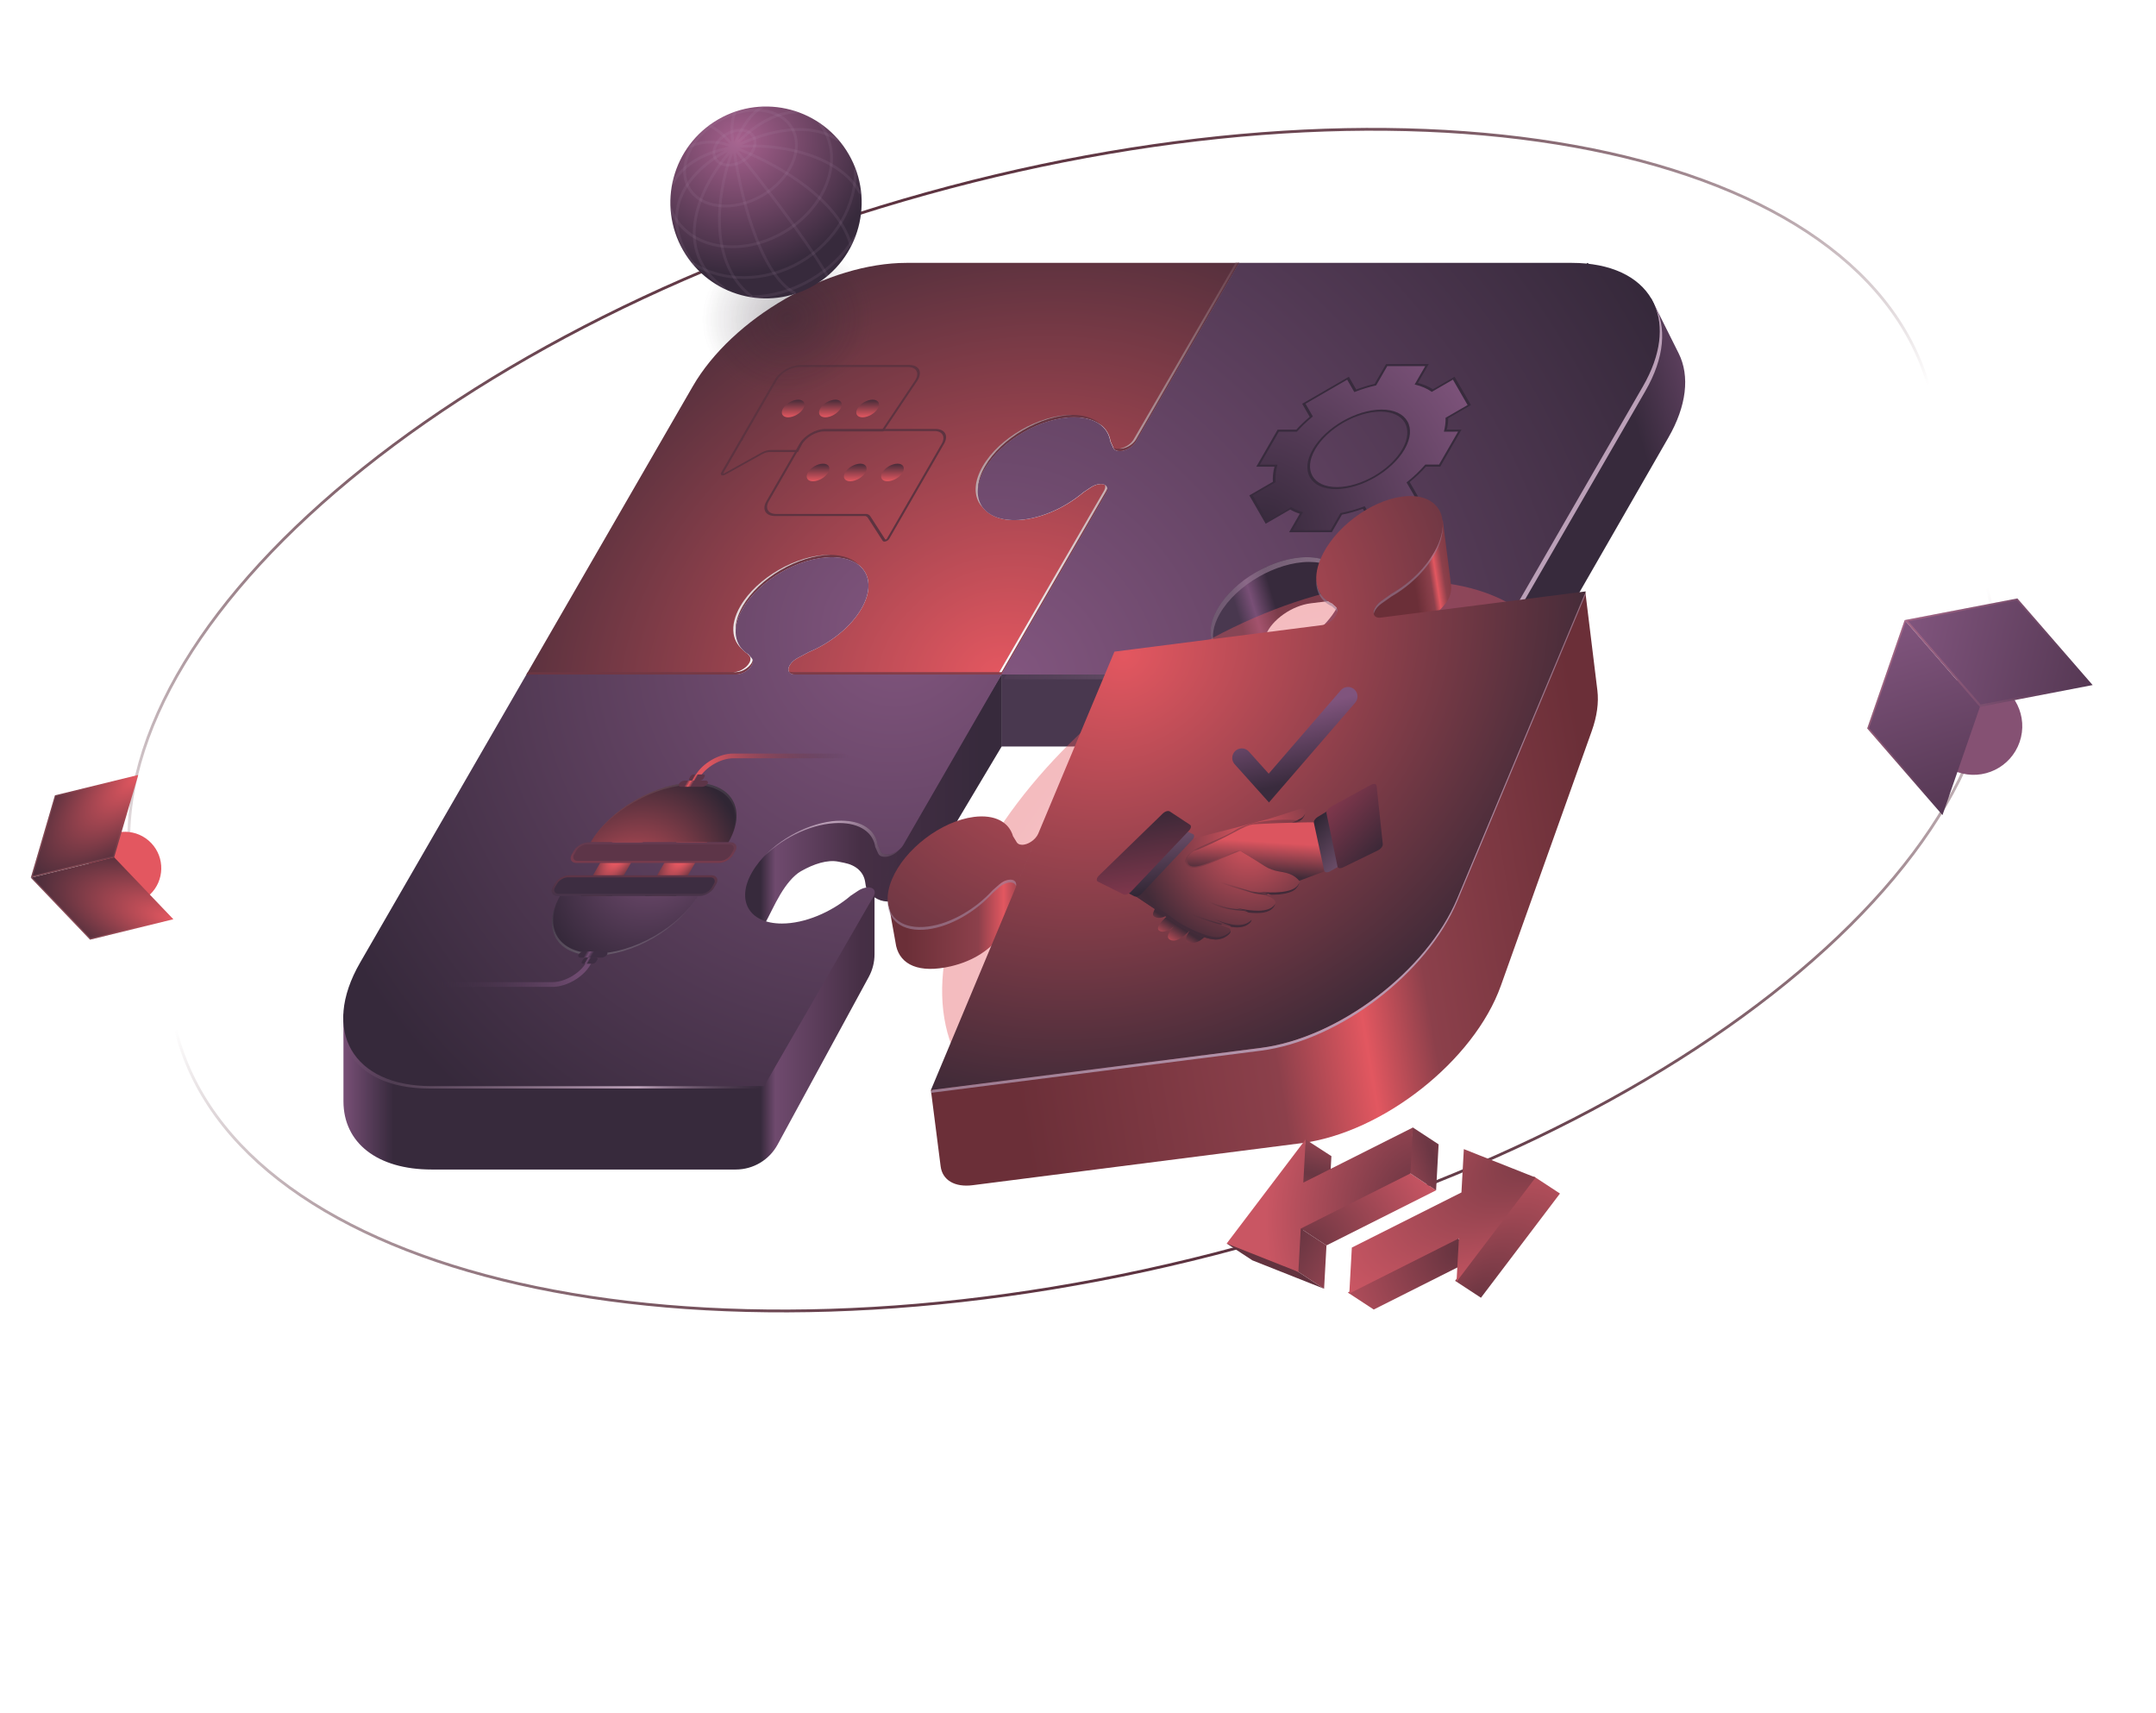 <svg fill="none" height="591" viewBox="0 0 744 591" width="744" xmlns="http://www.w3.org/2000/svg" xmlns:xlink="http://www.w3.org/1999/xlink"><filter id="a" color-interpolation-filters="sRGB" filterUnits="userSpaceOnUse" height="143.664" width="176.257" x="252.214" y="89.057"><feFlood flood-opacity="0" result="BackgroundImageFix"/><feBlend in="SourceGraphic" in2="BackgroundImageFix" mode="normal" result="shape"/><feGaussianBlur result="effect1_foregroundBlur_2788_68599" stdDeviation=".41"/></filter><filter id="b" color-interpolation-filters="sRGB" filterUnits="userSpaceOnUse" height="130.939" width="228.853" x="345.562" y="104.243"><feFlood flood-opacity="0" result="BackgroundImageFix"/><feBlend in="SourceGraphic" in2="BackgroundImageFix" mode="normal" result="shape"/><feGaussianBlur result="effect1_foregroundBlur_2788_68599" stdDeviation=".41"/></filter><filter id="c" color-interpolation-filters="sRGB" filterUnits="userSpaceOnUse" height="143.664" width="194.367" x="116.8" y="232.721"><feFlood flood-opacity="0" result="BackgroundImageFix"/><feBlend in="SourceGraphic" in2="BackgroundImageFix" mode="normal" result="shape"/><feGaussianBlur result="effect1_foregroundBlur_2788_68599" stdDeviation=".41"/></filter><filter id="d" color-interpolation-filters="sRGB" filterUnits="userSpaceOnUse" height="590.399" width="618.695" x="125.023" y=".492"><feFlood flood-opacity="0" result="BackgroundImageFix"/><feBlend in="SourceGraphic" in2="BackgroundImageFix" mode="normal" result="shape"/><feGaussianBlur result="effect1_foregroundBlur_2788_68599" stdDeviation="100"/></filter><filter id="e" color-interpolation-filters="sRGB" filterUnits="userSpaceOnUse" height="197.06" width="242.565" x="305.477" y="180.829"><feFlood flood-opacity="0" result="BackgroundImageFix"/><feBlend in="SourceGraphic" in2="BackgroundImageFix" mode="normal" result="shape"/><feGaussianBlur result="effect1_foregroundBlur_2788_68599" stdDeviation=".41"/></filter><filter id="f" color-interpolation-filters="sRGB" filterUnits="userSpaceOnUse" height="45.077" width="60.081" x="391.132" y="279.913"><feFlood flood-opacity="0" result="BackgroundImageFix"/><feBlend in="SourceGraphic" in2="BackgroundImageFix" mode="normal" result="shape"/><feGaussianBlur result="effect1_foregroundBlur_2788_68599" stdDeviation=".41"/></filter><filter id="g" color-interpolation-filters="sRGB" filterUnits="userSpaceOnUse" height="19.844" width="43.196" x="407.246" y="281.186"><feFlood flood-opacity="0" result="BackgroundImageFix"/><feBlend in="SourceGraphic" in2="BackgroundImageFix" mode="normal" result="shape"/><feGaussianBlur result="effect1_foregroundBlur_2788_68599" stdDeviation=".82"/></filter><filter id="h" color-interpolation-filters="sRGB" filterUnits="userSpaceOnUse" height="5.463" width="17.618" x="420.29" y="303.689"><feFlood flood-opacity="0" result="BackgroundImageFix"/><feBlend in="SourceGraphic" in2="BackgroundImageFix" mode="normal" result="shape"/><feGaussianBlur result="effect1_foregroundBlur_2788_68599" stdDeviation=".205"/></filter><filter id="i" color-interpolation-filters="sRGB" filterUnits="userSpaceOnUse" height="4.372" width="14.332" x="416.315" y="310.449"><feFlood flood-opacity="0" result="BackgroundImageFix"/><feBlend in="SourceGraphic" in2="BackgroundImageFix" mode="normal" result="shape"/><feGaussianBlur result="effect1_foregroundBlur_2788_68599" stdDeviation=".205"/></filter><filter id="j" color-interpolation-filters="sRGB" filterUnits="userSpaceOnUse" height="4.742" width="11.698" x="410.431" y="314.764"><feFlood flood-opacity="0" result="BackgroundImageFix"/><feBlend in="SourceGraphic" in2="BackgroundImageFix" mode="normal" result="shape"/><feGaussianBlur result="effect1_foregroundBlur_2788_68599" stdDeviation=".205"/></filter><filter id="k" color-interpolation-filters="sRGB" filterUnits="userSpaceOnUse" height="104.883" width="104.706" x="219.633" y="51.453"><feFlood flood-opacity="0" result="BackgroundImageFix"/><feBlend in="SourceGraphic" in2="BackgroundImageFix" mode="normal" result="shape"/><feGaussianBlur result="effect1_foregroundBlur_2788_68599" stdDeviation="9.67"/></filter><linearGradient id="l"><stop offset="0" stop-color="#5d3340"/><stop offset="1" stop-color="#5d3340" stop-opacity="0"/></linearGradient><linearGradient id="m" gradientUnits="userSpaceOnUse" x1="311.713" x2="356.578" xlink:href="#l" y1="69.071" y2="222.917"/><linearGradient id="n" gradientUnits="userSpaceOnUse" x1="411.142" x2="373.186" xlink:href="#l" y1="434.64" y2="278.945"/><linearGradient id="o" gradientUnits="userSpaceOnUse" x1="588.777" x2="407.176" y1="90.697" y2="145.336"><stop offset="0" stop-color="#222"/><stop offset="0" stop-color="#784f76"/><stop offset=".207" stop-color="#372a3c"/><stop offset=".93" stop-color="#372a3c"/><stop offset=".969" stop-color="#784f76"/><stop offset="1" stop-color="#49384f"/></linearGradient><linearGradient id="p"><stop offset="0" stop-color="#e35760"/><stop offset="1" stop-color="#302634"/></linearGradient><radialGradient id="q" cx="0" cy="0" gradientTransform="matrix(-75.439 -171.375 204.628 -90.077 344.423 232.554)" gradientUnits="userSpaceOnUse" r="1" xlink:href="#p"/><linearGradient id="r" gradientUnits="userSpaceOnUse" x1="419.86" x2="268.984" xlink:href="#p" y1="403.929" y2="61.178"/><linearGradient id="s" gradientUnits="userSpaceOnUse" x1="345.653" x2="334.993" y1="231.733" y2="85.367"><stop offset="0" stop-color="#fff"/><stop offset="1" stop-color="#fff" stop-opacity="0"/></linearGradient><linearGradient id="t"><stop offset="0" stop-color="#81557e"/><stop offset="1" stop-color="#36293b"/></linearGradient><radialGradient id="u" cx="0" cy="0" gradientTransform="matrix(216.884 -130.786 149.156 247.347 350.164 232.554)" gradientUnits="userSpaceOnUse" r="1" xlink:href="#t"/><linearGradient id="v"><stop offset="0" stop-color="#6b4d68" stop-opacity="0"/><stop offset="1" stop-color="#bba0b8"/></linearGradient><linearGradient id="w" gradientUnits="userSpaceOnUse" x1="323" x2="501.394" xlink:href="#v" y1="218.499" y2="245.153"/><linearGradient id="x" gradientUnits="userSpaceOnUse" x1="118.519" x2="387.062" y1="403.928" y2="403.928"><stop offset="0" stop-color="#222"/><stop offset="0" stop-color="#784f76"/><stop offset=".064" stop-color="#372a3c"/><stop offset=".536" stop-color="#372a3c"/><stop offset=".555" stop-color="#6f4a6e"/><stop offset=".665" stop-color="#462f45"/><stop offset=".82" stop-color="#372a3c"/></linearGradient><radialGradient id="y" cx="0" cy="0" gradientTransform="matrix(-160.716 151.695 -142.477 -150.95 310.399 216.563)" gradientUnits="userSpaceOnUse" r="1" xlink:href="#t"/><linearGradient id="z" gradientUnits="userSpaceOnUse" x1="160.338" x2="268.467" y1="287.901" y2="368.198"><stop offset="0" stop-color="#6b4d68" stop-opacity="0"/><stop offset=".742" stop-color="#bba0b8"/><stop offset="1" stop-color="#6b4d68" stop-opacity="0"/></linearGradient><radialGradient id="A" cx="0" cy="0" gradientTransform="matrix(74.099 -50.291 54.893 80.88 436.371 183.217)" gradientUnits="userSpaceOnUse" r="1"><stop offset="0" stop-color="#36293b"/><stop offset="1" stop-color="#81557e"/></radialGradient><radialGradient id="B" cx="0" cy="0" gradientTransform="matrix(0 102.497 -102.497 0 102.497 102.497)" gradientUnits="userSpaceOnUse" r="1"><stop offset="0" stop-color="#ff8f96"/><stop offset=".938" stop-color="#e35760"/></radialGradient><linearGradient id="C"><stop offset="0" stop-color="#6b2f38"/><stop offset=".315" stop-color="#8c404b"/><stop offset=".425" stop-color="#e25760"/><stop offset=".575" stop-color="#8c404b"/><stop offset="1" stop-color="#6b2f38"/></linearGradient><linearGradient id="D" gradientUnits="userSpaceOnUse" x1="571.918" x2="362.729" xlink:href="#C" y1="412.722" y2="447.819"/><linearGradient id="E" gradientUnits="userSpaceOnUse" x1="474.372" x2="492.403" xlink:href="#C" y1="112.972" y2="110.178"/><linearGradient id="F" gradientUnits="userSpaceOnUse" x1="371.068" x2="312.435" xlink:href="#C" y1="457.425" y2="457.331"/><radialGradient id="G" cx="0" cy="0" gradientTransform="matrix(85.343 134.798 -160.954 101.902 388.196 226.38)" gradientUnits="userSpaceOnUse" r="1" xlink:href="#p"/><linearGradient id="H" gradientUnits="userSpaceOnUse" x1="303.709" x2="474.403" xlink:href="#v" y1="92.356" y2="361.959"/><linearGradient id="I" gradientUnits="userSpaceOnUse" x1="415.186" x2="403.574" y1="308.606" y2="326.608"><stop offset=".648" stop-color="#402b38"/><stop offset="1" stop-color="#dc555f"/></linearGradient><radialGradient id="J" cx="0" cy="0" gradientTransform="matrix(-19.276 36.428 -34.938 -18.488 431.233 288.869)" gradientUnits="userSpaceOnUse" r="1"><stop offset="0" stop-color="#dc555f"/><stop offset="1" stop-color="#402b38"/></radialGradient><linearGradient id="K"><stop offset="0" stop-color="#6b4d68"/><stop offset="1" stop-color="#302634"/></linearGradient><linearGradient id="L" gradientUnits="userSpaceOnUse" x1="404.866" x2="407.876" xlink:href="#K" y1="287.533" y2="307.116"/><linearGradient id="M"><stop offset="0" stop-color="#302634"/><stop offset="1" stop-color="#80374c"/></linearGradient><linearGradient id="N" gradientUnits="userSpaceOnUse" x1="402.207" x2="406.612" xlink:href="#M" y1="275.303" y2="306.668"/><linearGradient id="O" gradientUnits="userSpaceOnUse" x1="443.642" x2="442.199" y1="284.8" y2="307.189"><stop offset=".273" stop-color="#dc555f"/><stop offset=".791" stop-color="#402b38"/></linearGradient><linearGradient id="P" gradientUnits="userSpaceOnUse" x1="466.244" x2="453.627" xlink:href="#K" y1="294.559" y2="282.723"/><linearGradient id="Q" gradientUnits="userSpaceOnUse" x1="482.296" x2="462.869" xlink:href="#M" y1="292.262" y2="273.698"/><linearGradient id="R"><stop offset="0" stop-color="#4e2f3c"/><stop offset="1" stop-color="#4e2f3c" stop-opacity="0"/></linearGradient><linearGradient id="S" gradientUnits="userSpaceOnUse" x1="435.6" x2="424.696" xlink:href="#R" y1="308.798" y2="300.146"/><linearGradient id="T" gradientUnits="userSpaceOnUse" x1="426.272" x2="418.404" xlink:href="#R" y1="315.147" y2="309.46"/><linearGradient id="U" gradientUnits="userSpaceOnUse" x1="418.382" x2="411.478" xlink:href="#R" y1="319.744" y2="315.116"/><linearGradient id="V" gradientUnits="userSpaceOnUse" x1="448.806" x2="454.405" y1="244.14" y2="268.025"><stop offset="0" stop-color="#80547d"/><stop offset="1" stop-color="#392b3d"/></linearGradient><radialGradient id="W" cx="0" cy="0" gradientTransform="matrix(-.01 27.553 -10.016 -.003 5.339 -0)" gradientUnits="userSpaceOnUse" r="1"><stop offset=".41" stop-color="#e35760"/><stop offset="1" stop-color="#302634"/></radialGradient><radialGradient id="X" cx="0" cy="0" gradientTransform="matrix(51.659 -5.681 22.464 204.271 241.107 267.204)" gradientUnits="userSpaceOnUse" r="1"><stop offset=".073" stop-color="#dd565f"/><stop offset="1" stop-color="#432c39" stop-opacity="0"/></radialGradient><radialGradient id="Y" cx="0" cy="0" gradientTransform="matrix(25.012 -43.249 33.487 19.367 215.646 311.232)" gradientUnits="userSpaceOnUse" r="1" xlink:href="#p"/><linearGradient id="Z" gradientUnits="userSpaceOnUse" x1="239.47" x2="239.47" y1="270.045" y2="290.638"><stop offset="0" stop-color="#fff"/><stop offset="1" stop-color="#fdc8cc" stop-opacity="0"/></linearGradient><linearGradient id="aa"><stop offset=".759" stop-color="#5d3548"/><stop offset=".824" stop-color="#e35760"/><stop offset=".884" stop-color="#5d3548"/></linearGradient><linearGradient id="ab" gradientUnits="userSpaceOnUse" x1="-9.84" x2="9.84" xlink:href="#aa" y1=".82" y2=".758"/><linearGradient id="ac" gradientUnits="userSpaceOnUse" x1="-4.92" x2="4.92" xlink:href="#aa" y1=".82" y2=".805"/><linearGradient id="ad" gradientUnits="userSpaceOnUse" x1="27.879" x2="27.879" y1="0" y2="8.2"><stop offset="0" stop-color="#e35760"/><stop offset="1" stop-color="#6b4d68"/></linearGradient><radialGradient id="ae" cx="0" cy="0" gradientTransform="matrix(-52.472 5.681 -22.147 -204.561 202.542 333.292)" gradientUnits="userSpaceOnUse" r="1"><stop offset=".073" stop-color="#6f4b70"/><stop offset="1" stop-color="#3e2e42" stop-opacity="0"/></radialGradient><radialGradient id="af" cx="0" cy="0" gradientTransform="matrix(-25.517 44.124 -33.488 -19.366 228.975 288.508)" gradientUnits="userSpaceOnUse" r="1" xlink:href="#t"/><linearGradient id="ag" gradientUnits="userSpaceOnUse" x1="217.042" x2="217.042" y1="309.101" y2="329.694"><stop offset="0" stop-color="#fff" stop-opacity="0"/><stop offset="1" stop-color="#fff"/></linearGradient><linearGradient id="ah"><stop offset=".611" stop-color="#3d2d41"/><stop offset=".673" stop-color="#704c71"/><stop offset=".746" stop-color="#3e2e43"/></linearGradient><linearGradient id="ai" gradientUnits="userSpaceOnUse" x1="-9.84" x2="9.84" xlink:href="#ah" y1=".82" y2=".758"/><linearGradient id="aj" gradientUnits="userSpaceOnUse" x1="-4.92" x2="4.92" xlink:href="#ah" y1=".82" y2=".805"/><linearGradient id="ak"><stop offset="0" stop-color="#302634"/><stop offset="1" stop-color="#e35760"/></linearGradient><linearGradient id="al" gradientUnits="userSpaceOnUse" x1="301.623" x2="301.623" xlink:href="#ak" y1="137.026" y2="143.98"/><linearGradient id="am" gradientUnits="userSpaceOnUse" x1="310.2" x2="310.2" xlink:href="#ak" y1="159.1" y2="166.054"/><radialGradient id="an" cx="0" cy="0" gradientTransform="matrix(-31.473 -35.678 24.794 -21.872 29.359 29.533)" gradientUnits="userSpaceOnUse" r="1" xlink:href="#p"/><linearGradient id="ao"><stop offset="0" stop-color="#ff959b"/><stop offset="1" stop-color="#ff959b" stop-opacity="0"/></linearGradient><linearGradient id="ap" gradientUnits="userSpaceOnUse" x1="11.601" x2="37.233" xlink:href="#ao" y1="320.317" y2="297.521"/><radialGradient id="aq" cx="0" cy="0" gradientTransform="matrix(-31.473 -35.716 24.817 -21.869 29.359 29.564)" gradientUnits="userSpaceOnUse" r="1" xlink:href="#p"/><linearGradient id="ar" gradientUnits="userSpaceOnUse" x1="-9.894" x2="44.188" xlink:href="#ao" y1="314.299" y2="272.661"/><linearGradient id="as"><stop offset="0" stop-color="#81557e"/><stop offset="1" stop-color="#51354f"/></linearGradient><linearGradient id="at" gradientUnits="userSpaceOnUse" x1="-.002" x2="45.73" xlink:href="#as" y1=".011" y2="40.902"/><linearGradient id="au" gradientUnits="userSpaceOnUse" x1="637.061" x2="679.864" xlink:href="#ao" y1="225.786" y2="242.33"/><linearGradient id="av" gradientUnits="userSpaceOnUse" x1="-.002" x2="45.773" xlink:href="#as" y1=".011" y2="40.897"/><linearGradient id="aw" gradientUnits="userSpaceOnUse" x1="631.067" x2="713.694" xlink:href="#ao" y1="196.53" y2="235.392"/><radialGradient id="ax" cx="0" cy="0" gradientTransform="matrix(-11.144 24.772 -26.993 -12.143 29.935 38.021)" gradientUnits="userSpaceOnUse" r="1"><stop offset="0" stop-color="#302633" stop-opacity=".4"/><stop offset="1" stop-color="#302633" stop-opacity="0"/></radialGradient><radialGradient id="ay" cx="0" cy="0" gradientTransform="matrix(-14.472 43.718 -47.637 -15.769 35.578 9.912)" gradientUnits="userSpaceOnUse" r="1"><stop offset="0" stop-color="#a6608d"/><stop offset="1" stop-color="#372a3c"/></radialGradient><radialGradient id="az" cx="0" cy="0" gradientTransform="matrix(43.484 -26.2 36.334 60.303 420.31 437.827)" gradientUnits="userSpaceOnUse" r="1"><stop offset="0" stop-color="#64333f"/><stop offset="1" stop-color="#5f323e"/></radialGradient><radialGradient id="aA" cx="0" cy="0" gradientTransform="matrix(7.324 -26.182 114.649 32.072 455.142 405.957)" gradientUnits="userSpaceOnUse" r="1"><stop offset="0" stop-color="#673642"/><stop offset="1" stop-color="#cb5764"/></radialGradient><radialGradient id="aB" cx="0" cy="0" gradientTransform="matrix(41.56 19.326 -59.789 128.574 447.284 422.306)" gradientUnits="userSpaceOnUse" r="1"><stop offset="0" stop-color="#643440"/><stop offset="1" stop-color="#cb5765"/></radialGradient><radialGradient id="aC" cx="0" cy="0" gradientTransform="matrix(49.392 -15.375 12.498 40.149 450.145 429.555)" gradientUnits="userSpaceOnUse" r="1"><stop offset="0" stop-color="#6c3642"/><stop offset="1" stop-color="#ce5765"/></radialGradient><radialGradient id="aD" cx="0" cy="0" gradientTransform="matrix(-24.769 7.798 -35.554 -112.926 494.617 398.943)" gradientUnits="userSpaceOnUse" r="1"><stop offset="0" stop-color="#693643"/><stop offset="1" stop-color="#ca5663"/></radialGradient><radialGradient id="aE" cx="0" cy="0" gradientTransform="matrix(-49.466 -15.97 19.371 -59.997 489.761 414.098)" gradientUnits="userSpaceOnUse" r="1"><stop offset="0" stop-color="#663441"/><stop offset="1" stop-color="#c95663"/></radialGradient><radialGradient id="aF" cx="0" cy="0" gradientTransform="matrix(41.397 -56.444 27.003 19.804 506.821 453.49)" gradientUnits="userSpaceOnUse" r="1"><stop offset="0" stop-color="#63333f"/><stop offset="1" stop-color="#c95662"/></radialGradient><radialGradient id="aG" cx="0" cy="0" gradientTransform="matrix(-40.814 44.388 -37.638 -34.608 504.139 430.444)" gradientUnits="userSpaceOnUse" r="1"><stop offset="0" stop-color="#64333f"/><stop offset="1" stop-color="#cd5765"/></radialGradient><radialGradient id="aH" cx="0" cy="0" gradientTransform="matrix(-80.942 49.605 -18.746 -30.588 542.65 390.424)" gradientUnits="userSpaceOnUse" r="1"><stop offset="0" stop-color="#6c3641"/><stop offset="1" stop-color="#c95663"/></radialGradient><mask id="aI" fill="#fff"><ellipse cx=".49" cy=".367" fill="#fff" rx=".49" ry=".367" transform="matrix(.865 -.501 .499 .867 252.866 50.782)"/></mask><path d="m665.439 132.847c-24.778-84.968-183.147-113.521-353.726-63.776-170.579 49.744-288.774 158.95-263.995 243.917" stroke="url(#m)" stroke-width=".967"/><path d="m60.614 355.145c20.963 85.988 177.899 121.579 350.528 79.495 172.629-42.085 295.578-145.908 274.616-231.896" stroke="url(#n)" stroke-width=".967"/><path d="m575.784 150.891-59.264 103.113c-1.129 1.964-3.887 3.559-6.155 3.559h-74.197v-10.032c-2.93 5.224-10.516 10.032-17.219 10.032h-73.39v-25.009l78.31-4.1-16.81-12.71 16.81-17.22 16.809-8.609h20.91l12.299 15.579-21.562 2.662c-6.444.796-13.353 5.627-15.467 10.814-.456 1.12-.662 2.202-.606 3.195l.487 8.765 54.777 1.624 56.168-141.857 22.139 12.3 9.462 18.923c3.932 7.865 2.682 18.214-3.501 28.971z" fill="url(#o)"/><path clip-rule="evenodd" d="m239.056 133.305c13.586-23.532 46.626-42.608 73.798-42.608h114.797l-35.721 61.87c-1.196 1.965-4.143 3.413-6.139 2.998l-.115-.024c-.697-.144-1.198-.501-1.43-1.018l-1.022-2.275c-.754-4.982-5.256-8.292-12.561-8.292-11.322 0-25.088 7.949-30.749 17.754-5.661 9.804-1.072 17.753 10.249 17.753 7.925 0 17.048-3.895 23.75-9.594l2.545-1.695c.765-.51 1.62-.88 2.448-1.059 2.612-.566 4.046.891 2.932 2.933l-36.185 62.674h-71.337c-2.321 0-2.981-1.854-1.36-3.819l.092-.112c.558-.676 1.323-1.288 2.185-1.747l3.795-2.023c7.567-3.144 14.594-8.697 18.247-15.023 5.66-9.805 1.071-17.753-10.25-17.753-11.322 0-25.089 7.948-30.749 17.753-3.964 6.865-2.902 12.82 1.977 15.774l1.171 1.352c.353.408.459.964.304 1.591-.497 2.008-3.391 4.007-5.803 4.007h-72.267z" fill="url(#q)" fill-rule="evenodd"/><path clip-rule="evenodd" d="m182.13 231.902-.473.82h72.267c2.412 0 5.306-1.999 5.803-4.007.155-.627.049-1.183-.304-1.591l-1.171-1.352c-.08-.048-.158-.097-.236-.147l.589.679c.353.408.459.964.304 1.591-.497 2.008-3.392 4.007-5.803 4.007zm73.869-8c-2.846-3.253-2.976-8.272.276-13.904 5.66-9.805 19.427-17.753 30.749-17.753 4.243 0 7.541 1.116 9.708 3.029-2.109-2.41-5.708-3.849-10.526-3.849-11.321 0-25.088 7.948-30.749 17.753-3.539 6.13-3.072 11.534.542 14.724zm16.194 7.74c.283.656 1.013 1.08 2.122 1.08h71.337l36.188-62.68c.694-1.276.392-2.322-.571-2.788.231.534.165 1.232-.272 2.013l-36.162 62.635h-71.338c-.52 0-.957-.093-1.304-.26zm67.444-56.028c-2.845-3.253-2.976-8.272.276-13.904 5.661-9.805 19.428-17.754 30.749-17.754 4.244 0 7.541 1.117 9.708 3.03-2.108-2.41-5.707-3.849-10.525-3.849-11.322 0-25.089 7.948-30.75 17.753-3.539 6.129-3.071 11.534.542 14.724zm44.605-21.099.003.008c.232.517.733.874 1.431 1.018l.114.024c1.995.415 4.937-1.03 6.136-2.992l35.724-61.876h-1.291l-35.224 61.011c-1.182 1.985-4.154 3.455-6.163 3.037l-.115-.024c-.227-.047-.433-.116-.615-.206z" fill="url(#r)" fill-rule="evenodd"/><g filter="url(#a)"><path clip-rule="evenodd" d="m253.107 231.901h.819c2.411 0 5.306-1.998 5.802-4.006.156-.627.049-1.183-.304-1.591l-1.171-1.353c-4.879-2.953-5.941-8.908-1.977-15.774 5.592-9.686 19.097-17.561 30.338-17.749-.134-.002-.27-.004-.407-.004-11.321 0-25.088 7.949-30.749 17.753-3.963 6.865-2.902 12.819 1.975 15.773l1.173 1.354c.353.408.459.964.304 1.591-.497 2.008-3.392 4.006-5.803 4.006zm91.729 0h.817l36.188-62.678c1.012-1.862-.094-3.236-2.281-3.031 1.629.172 2.342 1.421 1.46 3.036zm4.921-53.262c-11.024-.189-15.435-8.063-9.843-17.75 5.593-9.686 19.097-17.561 30.339-17.749-.135-.003-.271-.004-.407-.004-11.322 0-25.089 7.948-30.749 17.753-5.661 9.805-1.072 17.753 10.249 17.753.137 0 .274-.001.411-.003zm36.367-23.843c1.976.205 4.67-1.188 5.804-3.044l35.723-61.875h-.817l-35.721 61.869c-.981 1.613-3.142 2.878-4.989 3.05z" fill="url(#s)" fill-rule="evenodd"/></g><path clip-rule="evenodd" d="m427.558 90.697h114.796c27.172 0 38.186 19.076 24.6 42.608l-57.399 99.417h-71.338c-2.321 0-2.981-1.854-1.36-3.819l.091-.112c.558-.676 1.324-1.288 2.185-1.747l3.791-2.021c7.57-3.143 14.599-8.698 18.252-15.025 5.661-9.805 1.072-17.753-10.25-17.753-11.321 0-25.088 7.948-30.749 17.753-3.963 6.864-2.902 12.818 1.975 15.772l1.173 1.354c.352.408.459.964.304 1.591-.497 2.008-3.392 4.007-5.803 4.007h-72.266l36.173-62.654c1.135-2.052-.3-3.52-2.921-2.953-.827.179-1.683.549-2.448 1.059l-2.544 1.695c-6.703 5.699-15.826 9.594-23.75 9.594-11.322 0-15.911-7.949-10.25-17.753 5.661-9.805 19.428-17.754 30.749-17.754 7.305 0 11.807 3.31 12.562 8.292l1.021 2.275c.232.517.733.874 1.43 1.018l.115.024c2.003.417 4.963-1.043 6.152-3.018z" fill="url(#u)" fill-rule="evenodd"/><g filter="url(#b)"><path clip-rule="evenodd" d="m347.328 232.721-.946 1.64h72.267.01c2.41-.006 5.296-2.001 5.793-4.006.155-.628.049-1.184-.304-1.591l-.451-.52c-.005.151-.028.309-.068.471-.497 2.008-3.392 4.006-5.803 4.006zm71.826-9.811c-1.143-3.066-.625-6.992 1.846-11.273 5.661-9.804 19.428-17.753 30.749-17.753 5.447 0 9.335 1.84 11.274 4.841-1.476-3.957-5.717-6.481-12.096-6.481-11.322 0-25.089 7.949-30.749 17.753-2.938 5.088-3.115 9.676-1.024 12.913zm17.643 9.49c-.116 1.132.689 1.957 2.232 1.961h.011 71.337l57.399-99.417c6.72-11.641 7.421-22.191 3.124-29.881 3.35 7.518 2.309 17.407-3.946 28.241l-57.398 99.417h-71.339c-.581 0-1.057-.116-1.42-.321z" fill="url(#w)" fill-rule="evenodd"/></g><path d="m253.907 403.518h-104.981c-18.635 0-30.406-9.118-30.406-23.552v-30.156l175.065-31.979 7.041-9.154c-.988-.933-1.687-1.973-1.871-3.108l-.219-1.345c-.544-3.359-3.131-5.709-7.174-6.517l-2.049-.41c-3.735-.747-8.424.729-12.948 3.314-2.651 1.515-5.159 4.757-7.038 7.887-2.161 3.6-3.836 7.481-5.894 11.141l-.597 1.062-9.84-8.2.82-16.4 25.829-19.679 31.979 12.709 34.029-56.578v25.009l-27.432 45.981c-3.533 5.922-11.027 9.752-16.436 6.071v19.625c0 2.737-.686 5.431-1.993 7.835l-31.478 57.88c-2.871 5.278-8.399 8.564-14.407 8.564z" fill="url(#x)"/><path clip-rule="evenodd" d="m297.278 209.997c-3.652 6.326-10.679 11.88-18.246 15.024l-3.795 2.022c-.862.46-1.627 1.072-2.185 1.748l-.092.111c-1.616 1.96-.965 3.809 1.341 3.819h71.357l-81.997 142.024h-114.797c-27.172 0-38.185-19.076-24.6-42.607l57.399-99.417h72.286c2.407-.011 5.287-2.004 5.783-4.006.155-.628.049-1.184-.304-1.591l-1.171-1.353c-4.88-2.953-5.941-8.909-1.978-15.774 5.661-9.804 19.428-17.753 30.75-17.753 11.321 0 15.91 7.949 10.249 17.753zm5.591 81.434c-.754-4.982-5.257-8.291-12.562-8.291-11.321 0-25.088 7.948-30.749 17.753s-1.072 17.753 10.25 17.753c7.925 0 17.047-3.894 23.75-9.594l2.544-1.695c.765-.509 1.621-.879 2.448-1.059 2.65-.573 4.088.934 2.882 3.022l10.196-17.659c-1.161 2.01-4.166 3.509-6.193 3.088l-.114-.024c-.697-.145-1.198-.502-1.431-1.019z" fill="url(#y)" fill-rule="evenodd"/><g filter="url(#c)"><path clip-rule="evenodd" d="m181.185 233.541h-.347l-57.399 99.417c-13.585 23.531-2.572 42.607 24.6 42.607h114.797l.473-.82h-114.449c-27.172 0-38.185-19.075-24.6-42.607zm129.163 59.599c-1.367 1.665-3.936 2.802-5.734 2.429l-.114-.024c-.697-.145-1.198-.502-1.43-1.019l-1.024-2.278c-.755-4.98-5.257-8.288-12.561-8.288-8.675 0-18.786 4.667-25.586 11.26 6.788-7.023 17.374-12.08 26.405-12.08 7.307 0 11.81 3.31 12.562 8.294l1.021 2.272c.232.517.733.874 1.43 1.019l.114.024c1.484.308 3.492-.413 4.917-1.609z" fill="url(#z)" fill-rule="evenodd"/></g><path clip-rule="evenodd" d="m492.435 125.969-13.926.007-3.884 6.734c-2.313.521-4.642 1.243-6.941 2.138l-2.51-4.343-15.239 8.809 2.567 4.441c-1.841 1.521-3.55 3.145-5.085 4.85l-6.324.003-6.957 12.064 6.184-.003c-.553 1.993-.747 3.882-.604 5.628l-8.016 4.633 5.359 9.271 8.342-4.821c1.086.657 2.318 1.2 3.687 1.614l-3.624 6.286 13.926-.008 3.445-5.973c2.585-.485 5.202-1.229 7.787-2.196l2.855 4.939 15.239-8.808-2.798-4.841c2.216-1.781 4.252-3.711 6.037-5.751l4.849-.002 6.957-12.064-4.989.002c.384-1.52.557-2.978.527-4.354l7.728-4.467-5.359-9.271-7.403 4.279c-1.525-1.054-3.379-1.861-5.534-2.373zm-31.289 42.444c8.523-.004 18.884-5.993 23.141-13.376 4.258-7.384.8-13.366-7.723-13.361-8.523.004-18.884 5.993-23.141 13.376-4.258 7.384-.8 13.366 7.723 13.361z" fill="url(#A)" fill-rule="evenodd"/><path d="m478.509 125.976.205-.355h-.41l-.205.355zm13.926-.007.41-.001.205-.355h-.41zm-17.81 6.741-.079.341.336-.076.153-.265zm-6.941 2.138-.435.251.111.193.352-.137zm-2.51-4.343.434-.251-.145-.251-.435.251zm-15.239 8.809-.145-.251-.435.251.145.251zm2.567 4.441.26.171.283-.234-.109-.188zm-5.085 4.85-.205.355h.311l.234-.259zm-6.324.003.205-.355h-.41l-.205.355zm-6.957 12.064h-.41l-.204.356.41-.001zm6.184-.003.449-.089.074-.266h-.318zm-.604 5.628.145.251.332-.192-.019-.236zm-8.016 4.633-.145-.251-.435.252.145.251zm5.359 9.271-.435.252.145.251.435-.252zm8.342-4.821.37-.316-.197-.119-.319.184zm3.687 1.614h.41l.153-.265-.249-.075zm-3.624 6.286h-.41l-.205.355h.41zm13.926-.008-.205.356.41-.001.205-.355zm3.445-5.973.102-.345-.351.065-.161.28zm7.787-2.196.435-.251-.109-.188-.343.128zm2.855 4.939-.434.252.145.251.435-.252zm15.239-8.808.145.251.435-.251-.145-.251zm-2.798-4.841-.252-.178-.294.236.111.193zm6.037-5.751.205-.355h-.317l-.233.266zm4.849-.002-.205.355h.41l.205-.355zm6.957-12.064h.41l.205-.356-.41.001zm-4.989.002-.45.097-.066.259h.311zm.527-4.354-.145-.251-.318.184.005.231zm7.728-4.467.145.251.435-.251-.145-.251zm-5.359-9.271.435-.251-.145-.251-.435.251zm-7.403 4.279-.381.309.195.134.331-.192zm-5.534-2.373h-.41l-.161.279.275.066zm-10.427-6.061 13.926-.007.41-.711-13.926.008zm-3.269 6.379 3.884-6.734h-.82l-3.884 6.735zm-7.323 2.445c2.263-.881 4.556-1.591 6.834-2.104l.158-.681c-2.349.529-4.714 1.262-7.048 2.171zm-2.973-4.398 2.51 4.342.869-.502-2.51-4.343zm-14.659 8.808 15.239-8.809-.291-.502-15.238 8.809zm2.856 3.939-2.567-4.441-.869.502 2.567 4.441zm-5.179 5.197c1.511-1.678 3.193-3.278 5.005-4.775l-.521-.342c-1.869 1.544-3.604 3.194-5.163 4.925zm-6.869.262 6.324-.003.41-.71-6.324.003zm-6.342 11.709 6.957-12.064h-.82l-6.957 12.064zm5.979-.358-6.184.003-.409.71 6.184-.003zm-.351 5.806c-.142-1.719.049-3.578.595-5.54l-.897.178c-.562 2.024-.759 3.942-.613 5.715zm-8.329 5.061 8.016-4.633-.29-.502-8.016 4.633zm5.649 8.769-5.359-9.271-.87.503 5.359 9.271zm7.761-4.821-8.341 4.821.29.502 8.342-4.821zm4.147 1.525c-1.348-.408-2.561-.943-3.631-1.59l-.741.631c1.103.667 2.354 1.219 3.745 1.64zm-3.528 6.625 3.624-6.285h-.82l-3.624 6.286zm13.721-.362-13.926.008-.41.71 13.926-.007zm2.83-5.618-3.445 5.974.82-.001 3.445-5.974zm8.18-2.507c-2.546.951-5.123 1.684-7.668 2.162l-.205.69c2.625-.492 5.283-1.248 7.908-2.229zm3.307 4.999-2.855-4.939-.869.503 2.855 4.939zm14.659-8.808-15.239 8.808.291.502 15.238-8.808zm-3.088-4.339 2.798 4.841.87-.502-2.798-4.841zm6.127-6.091c-1.758 2.008-3.763 3.909-5.944 5.662l.504.356c2.25-1.808 4.317-3.769 6.131-5.84zm5.399-.268-4.849.002-.41.71 4.849-.002zm6.342-11.709-6.957 12.064h.82l6.957-12.064zm-4.784.358 4.989-.003.41-.71-4.989.002zm.274-4.546c.029 1.355-.141 2.789-.519 4.287l.9-.193c.39-1.544.565-3.024.535-4.421zm8.041-4.882-7.728 4.467.29.502 7.728-4.467zm-5.649-8.769 5.359 9.271.87-.502-5.359-9.271zm-6.823 4.279 7.403-4.279-.29-.502-7.403 4.279zm-5.975-2.279c2.122.505 3.947 1.298 5.449 2.337l.763-.617c-1.55-1.071-3.432-1.89-5.62-2.411zm3.59-6.768-3.704 6.423.82-.001 3.704-6.423zm-8.148 29.068c-4.144 7.187-14.23 13.017-22.527 13.021l-.409.71c8.749-.004 19.385-6.152 23.756-13.732zm-7.518-13.006c8.297-.004 11.663 5.818 7.518 13.006l.82-.001c4.371-7.579.821-13.72-7.928-13.715zm-22.526 13.021c4.144-7.187 14.23-13.017 22.526-13.021l.41-.71c-8.749.004-19.386 6.152-23.756 13.732zm7.517 13.006c-8.296.004-11.662-5.819-7.517-13.006l-.82.001c-4.371 7.579-.822 13.72 7.928 13.715z" fill="#382b3d"/><g filter="url(#d)"><circle cx="102.497" cy="102.497" fill="url(#B)" fill-opacity=".4" r="102.497" transform="matrix(.993 -.122 -.39 .921 372.661 213.852)"/></g><path d="m400.633 259.98 146.448-55.69 4.147 33.909c.516 4.224-.138 8.979-1.925 13.986l-31.384 87.918c-9.235 25.872-40.749 50.739-68.854 54.331l-113.417 14.494c-6.162.787-10.439-1.73-11.049-6.503l-3.354-26.245z" fill="url(#D)"/><g clip-rule="evenodd" fill-rule="evenodd"><path d="m499.018 207.988c-5.845 7.949-18.232 11.689-28.083 12.948-11.231 1.435-11.259-1.365-6.887-11.808l33.831-29.661 2.804 21.956c.25 1.956.05 4.232-1.665 6.565zm-16.466 13.809-21.554 2.754 2.183 1.953c.401.36.577.898.503 1.54-.239 2.054-2.857 4.404-5.248 4.71l20.226-2.585c-2.302.294-3.192-1.461-1.833-3.616l.077-.122c.467-.741 1.149-1.446 1.946-2.011z" fill="url(#E)"/><path d="m346.172 321.705c-4.125 5.937-10.293 9.882-18.028 11.689-11.025 2.576-17.4-.566-18.893-6.954l-2.55-14.251 46.033-14.976-1.178 7.643.345.452c.343.451.912.684 1.624.666l.117-.002c2.069-.051 4.655-2.194 5.328-4.416l-5.911 19.516c.699-2.308-1.044-3.449-3.493-2.287-.766.363-1.515.918-2.143 1.588z" fill="url(#F)"/><path d="m480.174 204.855c7.11-4.078 13.378-10.478 16.2-17.218 4.372-10.443-1.187-17.745-12.418-16.31-11.23 1.435-23.878 11.064-28.25 21.507-3.061 7.312-1.254 13.083 3.958 15.395l1.335 1.195c.402.359.577.897.503 1.539-.237 2.045-2.832 4.382-5.214 4.706l-71.718 9.165-63.333 151.273 113.871-14.552c26.952-3.445 57.308-26.555 67.801-51.619l44.333-105.891-70.795 9.047c-2.278.273-3.152-1.475-1.8-3.619l.077-.122c.468-.742 1.149-1.446 1.946-2.011zm-144.117 77.007c7.249-.927 12.135 1.787 13.513 6.637l1.299 2.122c.295.483.838.774 1.547.829l.117.009c2.064.161 4.855-1.706 5.751-3.847l-7.875 18.809c.931-2.224-.686-3.537-3.241-2.633-.799.283-1.6.759-2.294 1.361l-2.302 1.998c-5.926 6.506-14.485 11.528-22.348 12.533-11.23 1.435-16.79-5.867-12.418-16.311 4.373-10.443 17.021-20.072 28.251-21.507z" fill="url(#G)"/></g><g filter="url(#e)"><path clip-rule="evenodd" d="m496.374 187.637c-2.822 6.74-9.09 13.14-16.2 17.218l-3.504 2.485c-.797.565-1.479 1.269-1.946 2.011l-.077.122c-.554.878-.734 1.689-.598 2.323.089-.422.28-.882.583-1.362l.077-.122c.467-.741 1.149-1.445 1.946-2.01l3.506-2.486c7.109-4.079 13.376-10.478 16.197-17.217 1.058-2.527 1.534-4.87 1.49-6.95-.097 1.831-.576 3.844-1.474 5.988zm-42.158 12.147c.084 3.938 2.037 6.932 5.448 8.445l1.335 1.195c.401.359.577.897.503 1.539-.01.086-.024.172-.042.258-.072-.333-.233-.617-.477-.835l-1.334-1.194c-3.684-1.634-5.667-4.996-5.433-9.408zm-97.004 90.393c-.001.002-.003.003-.004.005l-6.573 15.7v.004zm-35.571 85.878-.424 1.013 113.871-14.552c26.952-3.444 57.308-26.554 67.801-51.618l44.333-105.891-.404.052-43.909 104.877c-10.493 25.064-40.849 48.174-67.802 51.619zm28.974-70.279c.388-1.822-1.15-2.8-3.447-1.987-.799.283-1.601.758-2.295 1.36l-2.302 1.998c-5.926 6.506-14.484 11.528-22.347 12.533-8.517 1.089-13.773-2.849-13.908-9.37-.381 7.091 4.963 11.473 13.891 10.332 7.863-1.005 16.421-6.027 22.347-12.532l2.303-1.999c.694-.602 1.496-1.078 2.294-1.361 1.85-.654 3.208-.147 3.464 1.026z" fill="url(#H)" fill-rule="evenodd"/></g><path d="m398.34 316.257c-1.041-.663-.04-2.062.373-3.081l3.07-3.317 8.113-2.102 7.289-.062 5.643 9.148c-1.069 1.219-4.6 4.09-5.92 5.302-1.649 1.514-3.614 3.874-6.881 2.989-1.628-.441-.479-2.709.815-4.445-1.771 2.042-4.756 4.626-6.944 3.622-1.803-.827-.502-2.892 1.189-4.635-1.585 1.219-3.473 2.216-4.836 1.572-2.091-.989 1.321-4.306 3.46-5.889-1.284.608-3.521 2.075-5.371.898z" fill="url(#I)"/><path d="m405.427 318.406c-1.041-.895-9.417-6.486-13.475-9.169 5.746-6.121 17.601-18.739 19.051-20.244 1.58.429 4.089-.574 4.461-.626.352-.05 18.424-4.728 22.023-5.735.313-.088.615-.181.93-.28 1.713-.535 7.636-2.393 9.851-3.147 3.253-1.108 2.37 1.944 1.069 3.429-1.301 1.484-18.726 8.16-20.863 9.111s-.79 1.087-.093 1.965c.391.493 5.615 3.322 10.47 5.881 3.66 1.928 12.529 1.685 8.628 6.728-1.993 2.575-8.154 2.683-13.647 2.18 4.232.637 7.739 1.662 5.701 4.466-2.113 2.908-7.96 2.269-13.316 1.084 4.387 1.269 7.774 2.889 4.162 5.082-3.098 1.882-8.134.267-11.915-1.3 1.714.784 3.597 1.625 5.27 2.203.917.317 1.414 1.253.362 2.301-.797.794-2.024 1.541-3.8 1.791-4.089.574-13.568-4.601-14.869-5.72z" fill="url(#J)"/><g filter="url(#f)"><path clip-rule="evenodd" d="m392.555 308.595c4.148 2.745 12.186 8.114 13.204 8.989 1.301 1.119 10.78 6.294 14.869 5.72 1.776-.249 3.003-.997 3.8-1.791.099-.099.185-.197.258-.294-.015.337-.191.718-.59 1.116-.797.794-2.024 1.541-3.8 1.791-4.089.574-13.568-4.601-14.869-5.72-1.041-.895-9.417-6.485-13.475-9.169.194-.207.396-.421.603-.642zm32.307 11.21c2.052.329 4.013.24 5.517-.674 1.063-.645 1.52-1.241 1.523-1.793-.246.311-.636.634-1.191.971-3.098 1.882-8.134.267-11.915-1.3 1.714.784 3.596 1.625 5.27 2.204.344.119.629.325.796.592zm5.965-4.944c3.781.449 7.196.182 8.706-1.896.314-.431.496-.821.565-1.173-.068.114-.145.231-.233.352-2.113 2.908-7.96 2.268-13.316 1.083 1.688.489 3.228 1.029 4.278 1.634zm7.809-6.124c3.897-.002 7.425-.585 8.843-2.418.497-.643.786-1.199.906-1.685-.147.269-.337.556-.574.863-1.993 2.576-8.154 2.683-13.647 2.18 1.717.259 3.315.581 4.472 1.06zm-10.823-16.662c.168-.099.386-.208.661-.33.51-.227 1.893-.781 3.719-1.512 5.822-2.332 16.154-6.47 17.144-7.599.458-.523.864-1.239 1.056-1.901-.201.393-.453.77-.724 1.079-.99 1.129-11.322 5.267-17.144 7.599-1.826.731-3.209 1.285-3.719 1.512-1.261.561-1.309.839-.993 1.152z" fill="#422b39" fill-rule="evenodd"/></g><path d="m391.457 309.24-2.33-1.202 20.44-21.165 2.061.879c.663.284.574 1.205-.196 2.022l-17.533 18.603c-.743.789-1.836 1.175-2.442.863z" fill="url(#L)"/><path d="m387.757 308.619-8.876-4.425c-.649-.324-.49-1.296.343-2.106l22.04-21.401c.782-.76 1.859-1.081 2.41-.717l6.987 4.607c.53.349.385 1.209-.33 1.963l-20.15 21.219c-.739.779-1.818 1.162-2.424.86z" fill="url(#N)"/><g filter="url(#g)"><path d="m448.802 283.301c-.049 2.192-16.015 8.177-24.88 11.893-8.865 3.717-13.518 6.29-15.036 1.852 1.27-4.833 10.729-6.256 18.137-11.074 6.472-3.524 19.644-3.534 21.779-2.671z" fill="#6b3743" fill-opacity=".5"/></g><path d="m432.369 284.446c1.192-.168 15.231-.783 21.641-.714l5.562 15.945-11.232 4.231c-1.272-1.565-3.18-2.589-5.565-2.988l-1.258-.21c-1.903-.318-3.587-.933-5.002-1.827l-7.974-5.036c-.595-.375-1.515-.382-2.526.039-3.435 1.432-8.408 3.816-11.656 4.714-4.744 1.312-4.754-1.27-4.711-2.245.043-.974 1.851-2.843 2.968-3s8.925-3.836 12.967-6.019c4.042-2.182 5.297-2.681 6.786-2.89z" fill="url(#O)"/><path d="m454.747 281.843 3.708-2.236 3.756 19.172-3.219 1.85c-.963.553-1.882.445-2.03-.239l-3.558-16.454c-.138-.639.449-1.555 1.343-2.093z" fill="url(#P)"/><path d="m459.198 278.394 13.858-7.593c.996-.546 1.908-.379 1.987.362l2.131 20.071c.075.71-.647 1.67-1.609 2.139l-12.176 5.934c-.906.442-1.708.291-1.84-.346l-3.813-18.413c-.139-.671.515-1.635 1.462-2.154z" fill="url(#Q)"/><g filter="url(#h)"><path d="m420.867 304.278c1.027.517 7.704 2.512 11.008 3.493m0 0c2.898.86 4.184.48 5.481.781z" stroke="url(#S)" stroke-width=".41"/></g><g filter="url(#i)"><path d="m430.095 314.223c-1.332-.31-3.098-.182-5.919-.72-3.055-.582-6.282-1.961-7.283-2.465" stroke="url(#T)" stroke-width=".41"/></g><g filter="url(#j)"><path d="m421.578 318.907c-2.776-.643-8.643-2.584-10.569-3.554" stroke="url(#U)" stroke-width=".41"/></g><path d="m428.514 261.495 9.34 10.41 27.315-31.601" stroke="url(#V)" stroke-linecap="round" stroke-width="6.56"/><path d="m0 0h10.66v26.239h-10.66z" fill="url(#W)" transform="matrix(1 0 -.5 .866 212.408 288.508)"/><path d="m0 0h10.66v26.239h-10.66z" fill="url(#W)" transform="matrix(1 0 -.5 .866 234.548 288.508)"/><path d="m240.082 268.98.615-1.066c2.265-3.922 7.771-7.101 12.3-7.101h40.589" stroke="url(#X)" stroke-width="1.64"/><path d="m203.799 290.638c3.153-5.462 8.683-10.7 15.372-14.562s13.99-6.031 20.297-6.031c6.306 0 11.102 2.169 13.332 6.031s1.711 9.1-1.443 14.562h-23.779z" fill="url(#Y)"/><path clip-rule="evenodd" d="m219.173 276.076c-6.689 3.862-12.219 9.1-15.372 14.562h.012c3.211-5.204 8.549-10.157 14.948-13.852 6.689-3.862 13.99-6.031 20.297-6.031 6.306 0 11.102 2.169 13.332 6.031 2.133 3.695 1.751 8.648-1.047 13.852h.016c3.154-5.462 3.673-10.7 1.443-14.562s-7.026-6.031-13.332-6.031c-6.307 0-13.608 2.169-20.297 6.031z" fill="url(#Z)" fill-opacity=".1" fill-rule="evenodd"/><rect fill="url(#ab)" height="2.46" rx="1.23" transform="matrix(-1 0 .5 -.866 243.568 271.465)" width="9.84"/><rect fill="url(#ac)" height="2.46" rx=".82" transform="matrix(-1 0 .5 -.866 242.338 269.335)" width="4.92"/><rect fill="#5d3548" height="8.2" rx="3.28" transform="matrix(-1 0 .5 -.866 251.357 297.739)" width="55.758"/><rect height="7.38" rx="2.87" stroke="url(#ad)" stroke-opacity=".2" stroke-width=".82" transform="matrix(-1 0 .5 -.866 251.125 297.077)" width="54.938" x="-.205" y="-.355"/><path d="m203.567 331.517-.615 1.065c-2.265 3.922-7.771 7.101-12.3 7.101h-41.409" stroke="url(#ae)" stroke-width="1.64"/><path d="m240.822 309.101c-3.153 5.462-8.682 10.7-15.372 14.562-6.689 3.862-13.99 6.032-20.297 6.032-6.306 0-11.102-2.17-13.332-6.032s-1.711-9.1 1.443-14.562h23.779z" fill="url(#af)"/><path clip-rule="evenodd" d="m193.277 309.101h-.014c-3.154 5.462-3.673 10.7-1.443 14.562s7.026 6.031 13.332 6.031c6.307 0 13.608-2.169 20.297-6.031 6.69-3.862 12.219-9.1 15.372-14.562h-.014c-3.211 5.204-8.549 10.157-14.948 13.852-6.689 3.862-13.99 6.032-20.297 6.032-6.306 0-11.102-2.17-13.332-6.032-2.133-3.695-1.751-8.648 1.047-13.852z" fill="url(#ag)" fill-opacity=".2" fill-rule="evenodd"/><rect fill="url(#ai)" height="2.46" rx="1.23" transform="matrix(1 0 -.5 .866 200.277 328.261)" width="9.84"/><rect fill="url(#aj)" height="2.46" rx=".82" transform="matrix(1 0 -.5 .866 201.6 330.39)" width="4.92"/><rect fill="#3d2d41" height="8.2" rx="3.28" transform="matrix(1 0 -.5 .866 193.111 302.003)" width="55.758"/><rect height="7.38" rx="2.87" stroke="url(#ad)" stroke-opacity=".2" stroke-width=".82" transform="matrix(1 0 -.5 .866 193.289 302.05)" width="54.938" x=".205" y=".355"/><path d="m255.959 151.577-.29.346.521.115.206-.515zm-.056-.013.29-.346-.444-.098-.256.444zm-5.735 11.943.133.258zm12.736-7.083.133.258zm11.39-.815-.205.356.496-.702zm0 0 .205-.355-.495.702zm.84 0-.205.355h.431l.194-.372zm1.091-2.099.419-.018zm28.428-5.005-.205.355h.379l.219-.326zm11.441-17.076-.393-.028zm-47.937-.381c1.406-2.436 4.826-4.41 7.639-4.41l.41-.71c-3.266 0-7.237 2.292-8.869 5.12zm-11.429 19.796 11.429-19.796h-.82l-11.429 19.796zm-.332.679c.088-.221.198-.448.332-.679h-.82c-.155.267-.283.53-.385.787zm-.783.388.056.012.58-.693-.056-.012zm-5.945 11.164 6.645-11.511h-.82l-6.645 11.511zm.368.174c-.261.145-.49.037-.368-.174h-.82c-.482.834.422 1.264 1.453.69zm12.735-7.083-12.735 7.083.265.516 12.736-7.083zm3.172-.912c-.984 0-2.119.327-3.172.912l.266.516c.828-.461 1.722-.717 2.496-.717zm8.556 0h-8.556l-.41.711h8.556zm-.495.702.581-.693h-.001zm1.335-.702h-.84l-.41.71h.84zm.466-1.727-1.091 2.1.84-.035 1.09-2.1zm9.01-5.377c-3.382 0-7.491 2.452-9.01 5.377l.839-.035c1.309-2.52 4.848-4.632 7.761-4.632zm20.043 0h-20.043l-.41.71h20.043zm10.843-16.749-11.44 17.076.785.057 11.44-17.076zm-2.326-4.763c2.973 0 4.046 2.196 2.326 4.763l.785.057c1.996-2.98.751-5.53-2.701-5.53zm-37.579 0h37.579l.41-.71h-37.579z" fill="#5d3340"/><path clip-rule="evenodd" d="m297.647 143.98c1.935 0 4.288-1.358 5.255-3.034.967-1.675.183-3.034-1.751-3.034-1.935 0-4.288 1.359-5.255 3.034-.967 1.676-.183 3.034 1.751 3.034zm-7.589-3.034c-.967 1.676-3.32 3.034-5.254 3.034-1.935 0-2.719-1.358-1.752-3.034.967-1.675 3.32-3.034 5.255-3.034s2.719 1.359 1.751 3.034zm-12.845 0c-.968 1.676-3.32 3.034-5.255 3.034s-2.719-1.358-1.752-3.034c.968-1.675 3.32-3.034 5.255-3.034s2.719 1.359 1.752 3.034z" fill="url(#al)" fill-rule="evenodd"/><path d="m298.875 177.683.308-.342-.047-.013h-.056zm1.034.705-.431.258zm5.12 7.952.431-.258zm8.786-13.208h.41l.257-.444-.557.098zm-.007.002-.4-.016-.292.464.582-.102zm-37.074-20.012c1.406-2.436 4.826-4.411 7.639-4.411l.41-.71c-3.266 0-7.236 2.293-8.869 5.121zm-11.429 19.796 11.429-19.796h-.82l-11.429 19.796zm2.546 4.41c-2.812 0-3.953-1.975-2.546-4.41h-.82c-1.633 2.828-.309 5.12 2.956 5.12zm31.229 0h-31.229l-.41.71h31.229zm-.512.697c.406.114.72.325.91.621l.862-.516c-.242-.376-.642-.645-1.157-.789zm.91.621 5.121 7.952.861-.516-5.12-7.952zm5.121 7.952c.369.573 1.769.143 2.251-.691h-.82c-.122.211-.476.32-.57.175zm2.251-.691 7.375-12.775h-.82l-7.375 12.775zm7.075-13.121-.007.001-.22.693.007-.001zm-.397.132c-.038.067-.079.133-.12.2l.801.031c.048-.076.095-.154.139-.231zm11.43-19.796-11.43 19.796h.82l11.429-19.796zm-2.547-4.411c2.813 0 3.953 1.975 2.547 4.411h.819c1.633-2.828.31-5.121-2.956-5.121zm-38.038 0h38.038l.41-.71h-38.038z" fill="#5d3340"/><path clip-rule="evenodd" d="m298.637 163.02c-.968 1.675-3.32 3.033-5.255 3.033s-2.719-1.358-1.752-3.033c.968-1.676 3.32-3.034 5.255-3.034s2.719 1.358 1.752 3.034zm-12.846 0c-.968 1.675-3.32 3.034-5.255 3.034s-2.719-1.359-1.751-3.034c.967-1.676 3.319-3.034 5.254-3.034s2.719 1.358 1.752 3.034zm20.434 3.033c1.934 0 4.287-1.358 5.254-3.033.968-1.676.183-3.034-1.751-3.034-1.935 0-4.288 1.358-5.255 3.034-.967 1.675-.183 3.033 1.752 3.033z" fill="url(#am)" fill-rule="evenodd"/><ellipse cx="12.569" cy="12.552" fill="#e35760" rx="12.569" ry="12.552" transform="matrix(.722 -.691 .691 .723 25.352 299.161)"/><path d="m0 0h29.599v29.568h-29.599z" fill="url(#an)" transform="matrix(.971 -.238 .691 .723 10.649 302.833)"/><path clip-rule="evenodd" d="m11.099 302.723-.45.11 20.423 21.381 28.735-7.039-20.423-21.381h-0l20.103 21.046-28.285 6.929z" fill="url(#ap)" fill-rule="evenodd" opacity=".4"/><path d="m0 0h29.599v29.599h-29.599z" fill="url(#aq)" transform="matrix(.281 -.96 .971 -.238 10.649 302.835)"/><path clip-rule="evenodd" d="m18.963 274.414-8.314 28.422 28.735-7.041 8.314-28.421zm.35.368-8.005 27.364 27.666-6.779 8.005-27.364z" fill="url(#ar)" fill-rule="evenodd" opacity=".4"/><path d="m0 0h29.599v29.568h-29.599z" fill="url(#an)" transform="matrix(.281 -.96 .691 .723 39.385 295.794)"/><ellipse cx="16.815" cy="16.791" fill="#855173" rx="16.815" ry="16.791" transform="matrix(.945 .326 -.327 .945 670.644 229.2)"/><path d="m0 0h39.597v39.555h-39.597z" fill="url(#at)" transform="matrix(.656 .755 -.327 .945 657.277 213.955)"/><path clip-rule="evenodd" d="m657.685 214.423-.407-.469-12.939 37.379 25.957 29.878.203-.586-25.55-29.409z" fill="url(#au)" fill-rule="evenodd" opacity=".4"/><path d="m0 0h39.597v39.597h-39.597z" fill="url(#av)" transform="matrix(.982 -.189 .656 .755 657.275 213.956)"/><path clip-rule="evenodd" d="m696.173 206.455-38.898 7.501 25.959 29.876 38.898-7.501zm-.222.642-37.452 7.222 24.993 28.764 37.452-7.221z" fill="url(#aw)" fill-rule="evenodd" opacity=".4"/><path d="m0 0h39.597v39.555h-39.597z" fill="url(#at)" transform="matrix(.982 -.189 -.327 .945 683.234 243.832)"/><g filter="url(#k)" opacity=".8"><ellipse cx="33.049" cy="33.056" fill="url(#ax)" rx="33.049" ry="33.056" transform="matrix(.865 -.501 .499 .867 226.904 91.809)"/></g><ellipse cx="33.049" cy="33.056" fill="url(#ay)" rx="33.049" ry="33.056" transform="matrix(.865 -.501 .499 .867 219.256 57.755)"/><path d="m260.028 47.132c.713 1.239.691 2.797.002 4.349-.688 1.551-2.032 3.06-3.884 4.132-1.851 1.073-3.825 1.486-5.508 1.309-1.684-.177-3.039-.937-3.752-2.176s-.691-2.797-.002-4.349c.688-1.551 2.032-3.06 3.884-4.132 1.851-1.072 3.825-1.486 5.508-1.309 1.684.177 3.039.937 3.752 2.176z" opacity=".1" stroke="#b79fb6" stroke-width=".967"/><path d="m253.06 51.094c-.135-.235-.092-.458-.046-.567.046-.109.113-.165.16-.192l.964 1.676c.281-.163.519-.413.652-.725.133-.313.18-.75-.057-1.161zm.114-.759c.046-.027.128-.057.245-.043s.332.088.467.323l-1.673.969c.236.411.637.589.974.63.336.04.671-.041.951-.203zm.712.281c.135.235.092.458.046.567-.047.109-.113.165-.16.192l-.964-1.676c-.281.163-.519.413-.652.725-.133.313-.18.75.057 1.161zm-.114.759c-.047.027-.128.057-.245.043-.118-.014-.332-.088-.467-.323l1.673-.969c-.236-.411-.637-.589-.974-.63-.336-.041-.671.041-.951.203z" fill="#b79fb6" mask="url(#aI)" opacity=".1"/><g stroke="#b79fb6" stroke-width=".967"><path d="m273.331 44.237c2.029 3.526 1.94 7.881.081 12.107-1.858 4.225-5.476 8.285-10.426 11.153-4.951 2.868-10.263 3.981-14.84 3.484-4.576-.498-8.38-2.598-10.408-6.124-2.029-3.526-1.94-7.881-.081-12.107 1.859-4.225 5.476-8.285 10.426-11.153 4.951-2.868 10.264-3.981 14.84-3.484s8.38 2.598 10.408 6.124z" opacity=".1"/><g stroke-linecap="round"><path d="m231.585 72.403c.33.829.721 1.64 1.174 2.428 6.473 11.249 23.288 13.667 37.557 5.401s20.589-24.086 14.116-35.335c-.453-.788-.958-1.533-1.508-2.234" opacity=".1"/><path d="m295.188 58.493c.309 12.208-6.665 24.79-19.001 31.936-12.337 7.146-26.684 6.914-37.067.542" opacity=".1"/><path d="m294.979 81.873c-3.565 5.802-8.725 10.945-15.242 14.72-6.518 3.775-13.538 5.686-20.329 5.882" opacity=".1"/><path d="m253.211 50.88c-3.003-4.353-6.485-6.673-8.351-7.532m8.351 7.532c-.593-2.668-1.269-8.647.506-12.129m-.506 12.129c1.218-3.757 4.742-11.176 9.881-13.998m-9.881 13.998c3.332-4.278 11.917-12.078 21.616-12.256m-21.616 12.256c7.511-4.176 24.391-10.038 35.705-2.74m-35.705 2.74c9.213-1.772 34.997.338 43.54 15.524m-43.54-15.524c11.664 4.08 35.444 16.327 40.364 33.494m-40.364-33.494c7.88 9.642 25.006 31.552 32.145 44.057m-32.145-44.057c1.844 14.321 8.547 43.454 20.967 50.185m-20.967-50.185c-4.988 12.241-10.198 38.543 5.975 51.295m-5.975-51.295c-9.826 10.524-23.218 34.025-3.489 48.43m3.489-48.43c-11.669 5.141-28.861 19.801-13.951 40.2m13.951-40.2c-5.936.656-16.397 3.961-20.887 12.05m20.887-12.05c-2.51-1.425-8.774-3.215-15.414-.282" opacity=".1"/></g></g><path d="m432.179 434.857 24.742 9.805-9.891-6.48-7.027-8.633-16.67-.488z" fill="url(#az)"/><path d="m450.538 393.141 8.908 5.759-.413 7.478-11.191 4.913z" fill="url(#aA)"/><path d="m456.92 444.662.826-14.955-9.603-6.292-1.113 14.766z" fill="url(#aB)"/><path d="m457.746 429.707 37.824-19.019-9.6-6.29-37.827 19.017z" fill="url(#aC)"/><path d="m495.57 410.688-9.6-6.29c.521-5.129 1.554-15.352 1.539-15.417l8.936 5.855z" fill="url(#aD)"/><path d="m450.571 393.086-27.266 35.956 24.741 9.805.825-14.954 37.825-19.019.874-15.852-37.824 19.019z" fill="url(#aE)"/><path d="m511.051 447.759 27.267-35.956-8.885-5.822-.9.297-26.394 35.642z" fill="url(#aF)"/><path d="m465.113 445.967 8.939 5.857 32.209-16.196 1.342-4.179-5.107-4.79z" fill="url(#aG)"/><path d="m502.621 442.236 27.267-35.957-24.742-9.804-.825 14.954-37.824 19.019-.875 15.852 37.824-19.019z" fill="url(#aH)"/></svg>